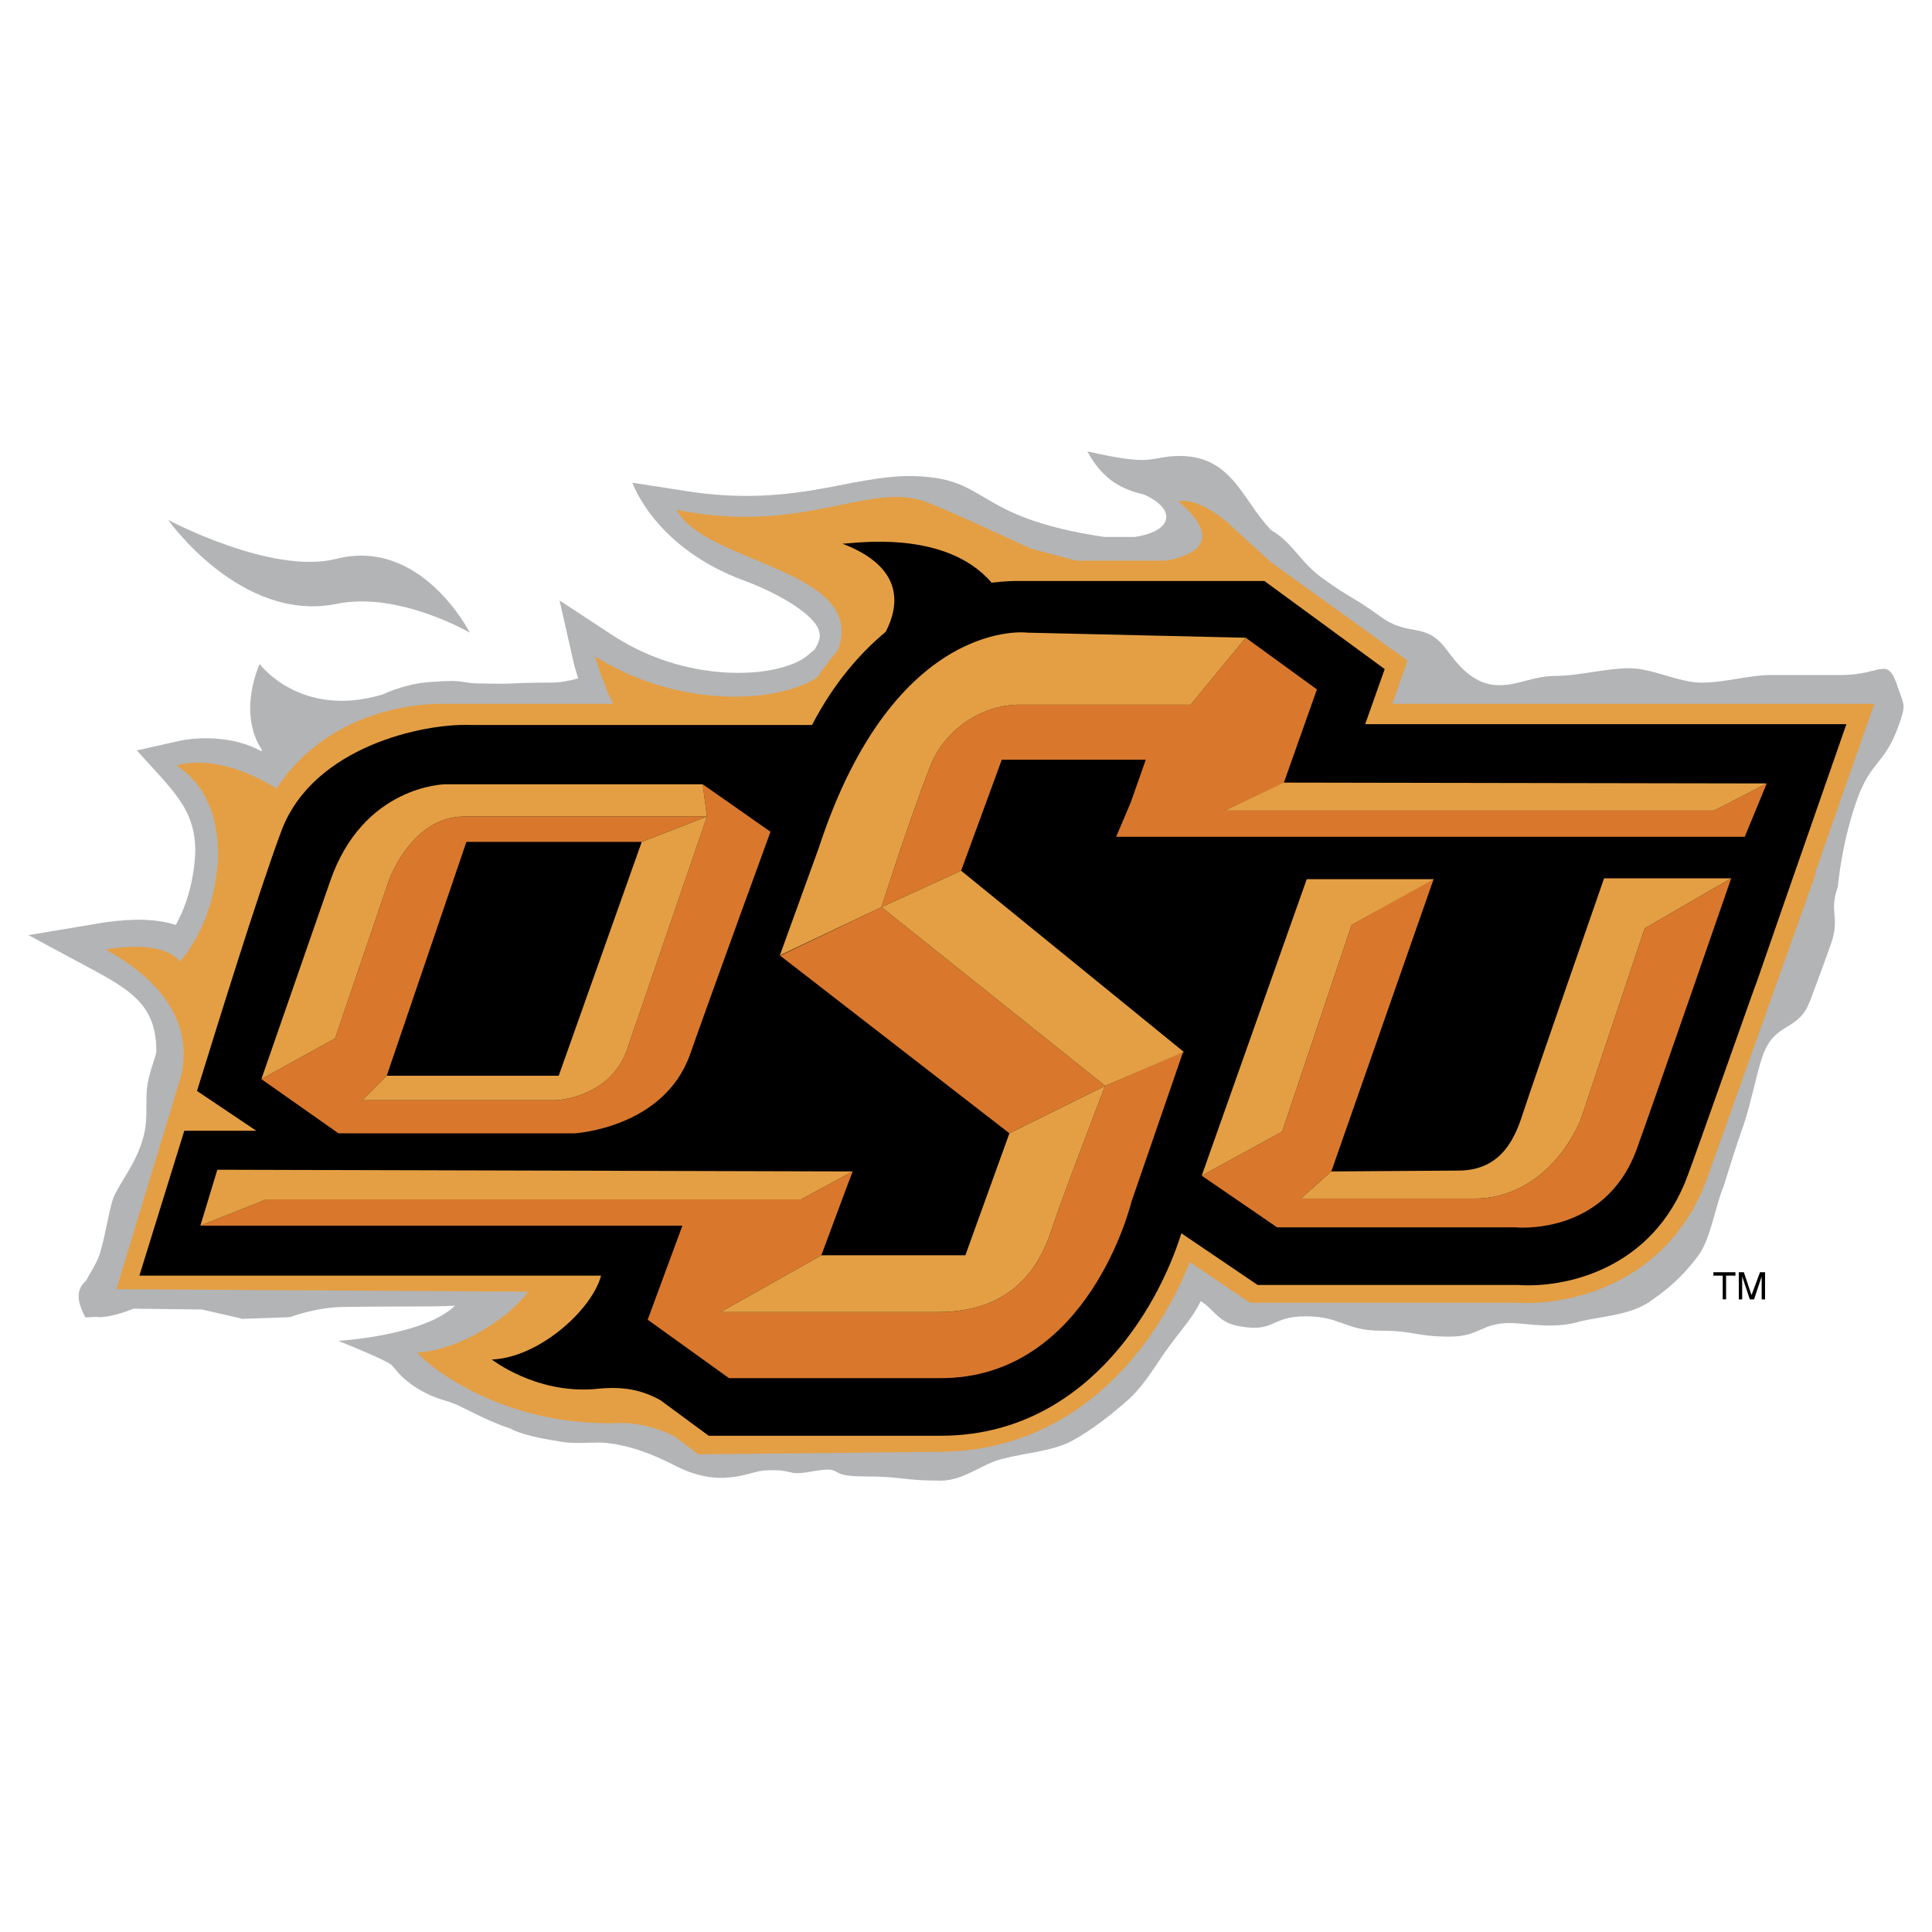 <svg xmlns="http://www.w3.org/2000/svg" width="2500" height="2500" viewBox="0 0 192.756 192.756"><g fill-rule="evenodd" clip-rule="evenodd"><path fill="#fff" fill-opacity="0" d="M0 0h192.756v192.756H0V0z"/><path d="M33.6 60.246c6.17-1.268 13.27 2.874 13.27 2.874s-4.817-9.551-13.354-7.354c-6.424 1.606-16.735-3.888-16.735-3.888S24.049 62.19 33.6 60.246z" fill="#b2b4b6"/><path d="M189.369 68.614c-1.098-3.297-1.52-1.268-5.662-1.268h-7.016c-2.197 0-4.562.761-6.93.761-2.283 0-4.902-1.437-7.184-1.437-2.367 0-5.072.761-7.27.761-2.367 0-3.719.93-5.748.93-2.873 0-4.479-2.62-5.24-3.55-2.111-2.874-3.719-1.183-6.592-3.296-2.789-2.029-2.959-1.775-5.748-3.804-2.281-1.606-2.957-3.55-5.154-4.817-3.043-3.127-3.973-7.945-10.143-7.354-2.113.254-2.283.845-8.199-.507 1.438 2.62 3.127 3.719 5.662 4.311 3.213 1.437 2.959 3.634-.93 4.226h-3.041c-12.51-1.859-11.496-5.494-17.834-6.001-2.536-.253-4.987.169-7.691.676-4.226.845-9.043 1.775-15.552.845l-6.001-.93s2.198 6.508 11.241 9.805c3.212 1.183 6.846 3.296 7.354 4.902.253.676 0 1.268-.423 1.944l-.423.338c-2.366 2.451-11.748 3.381-19.608-1.69l-5.409-3.55 1.437 6.339c0 .084.169.591.422 1.437-.93.253-1.859.422-2.705.422-4.395 0-3.211.169-7.015.084-2.113 0-1.352-.423-4.733-.169-1.86.084-3.55.592-5.071 1.268-8.198 2.451-12.255-3.042-12.255-3.042s-2.282 4.817.253 8.621c-.084 0-.084 0-.084.085-2.536-1.437-6.001-1.521-8.283-1.015l-4.142.93c3.635 4.057 5.832 5.832 5.832 10.058-.084 2.705-.845 5.41-1.944 7.353-1.859-.592-4.141-.676-7.1-.253l-7.607 1.268 6.762 3.634c3.888 2.113 6.001 3.719 6.001 7.945 0 .506-.761 2.113-.93 3.719-.169 1.689.169 3.381-.507 5.324-.676 2.283-2.366 4.311-2.874 5.662-.507 1.607-.676 3.213-1.268 5.326-.254.93-.93 1.943-1.437 2.873-1.352 1.184-.507 2.705-.084 3.635.254.084.845-.084 1.353 0 1.521 0 3.465-.846 3.465-.846l6.846.084 4.057.93 4.733-.168s2.366-.93 5.071-1.014c4.818-.086 11.41 0 11.41-.17-3.042 3.043-11.664 3.549-11.664 3.549s4.817 1.945 5.24 2.367c.507.424.761 1.184 2.62 2.367 1.944 1.184 2.789 1.098 4.057 1.689 1.437.676 2.874 1.521 5.325 2.367.845.508 3.212 1.014 4.479 1.184 1.521.338 2.874.168 4.479.168 2.789.17 5.325 1.27 7.184 2.199 4.733 2.535 7.522.676 9.128.59 2.874-.168 2.113.508 4.311.17 4.141-.76 1.437.422 5.578.422 3.888 0 3.888.424 7.691.424 2.366 0 4.225-1.775 6.254-2.197 2.281-.592 4.986-.762 6.846-1.775 2.029-1.1 4.143-2.789 5.748-4.227 1.689-1.605 2.705-3.549 3.973-5.24 1.436-1.943 2.281-2.789 3.127-4.479 1.521 1.014 1.775 2.197 3.973 2.535 3.465.592 2.957-1.014 6.508-1.014 3.465 0 3.973 1.436 7.438 1.436s3.465.592 6.93.592c3.043 0 3.129-1.436 6.256-1.352 1.859.084 4.225.592 6.762-.17 2.111-.506 4.732-.592 6.762-1.859 1.859-1.268 3.381-2.535 4.9-4.564 1.27-1.605 1.691-4.562 2.537-6.846.084 0 .676-2.281 1.943-5.916.762-2.029 1.352-5.24 2.029-7.27 1.268-3.549 3.549-2.365 4.732-5.492 0 0 1.1-2.875 2.113-5.749.93-2.704-.254-3.042.676-5.663 0 0 .338-4.226 1.859-8.537 1.438-4.141 2.789-3.55 4.227-7.606.679-2.028.595-1.775-.083-3.718z" fill="#b2b4b6"/><path d="M187.004 70.219h-48.092l1.521-4.311-13.607-9.804-3.719-3.381s-3.043-3.127-5.58-2.705c0 0 6.17 4.564-1.182 5.917h-8.959l-4.48-1.183c-1.352-.592-9.72-4.564-11.241-4.902-5.578-1.437-11.917 3.465-24.172 1.015 2.874 5.409 19.017 5.916 16.143 13.945-.676.845-1.437 1.775-2.113 2.789-4.396 2.789-14.284 2.874-22.145-2.113 0 0 .592 2.198 1.775 4.733h-16.65c-5.748-.084-12.847 2.198-16.904 8.452-6.17-3.804-9.974-2.282-9.974-2.282 6.424 4.142 4.396 14.96.338 19.524-.084 0-1.268-2.198-7.438-1.184 7.691 4.227 8.368 9.297 7.522 12.678-1.437 4.818-3.55 11.664-6.424 21.215l41.077.254c-1.859 2.535-6.593 5.746-11.072 6.084 1.944 2.113 9.382 7.438 20.369 7.016 1.944 0 3.888.592 5.325 1.352l2.366 1.775 23.919-.254c13.862 0 21.807-10.564 25.102-18.932l6.002 4.057h26.539c5.324.338 15.129-1.859 19.016-12.256l6.932-19.439 3.973-11.156h-.084l5.917-16.904z" fill="#e49f44"/><path d="M184.215 72.248h-48.008l1.943-5.494-12.002-8.79H101.384c-.084 0-1.014 0-2.451.169-4.648-5.41-13.861-3.888-14.875-3.888 6.17 2.367 5.663 6.17 4.311 8.79-2.536 2.113-5.155 5.071-7.353 9.297H46.87c-4.564-.169-15.552 2.113-18.764 10.48-2.366 6.339-6.508 19.777-8.452 26.033l5.917 3.973h-7.185l-4.479 14.451H59.97c-.93 3.467-6.254 8.199-10.903 8.369 0 0 4.311 3.381 10.143 2.957 2.366-.254 4.395-.168 6.677 1.1l4.817 3.549h23.159c14.114 0 21.553-12.34 24.002-20.199l7.607 5.154h25.947c4.564.338 13.523-1.436 16.988-10.986 1.438-3.889 6.678-18.848 6.932-19.439l2.959-8.537 5.917-16.989z"/><path d="M111.357 83.489h62.715l2.197-5.325-5.24 2.705h-48.853l5.832-2.705.086-.084 3.295-9.297-7.1-5.156-5.494 6.677h-17.072c-3.719 0-7.522 2.451-8.958 6.254-2.282 5.917-4.818 13.946-4.818 13.946l-10.058 4.817h-.084l22.905 17.749 9.551-4.732s-4.143 10.734-5.41 14.537c-1.859 5.578-5.746 8.029-11.325 8.029H71.889l10.057-5.662 2.451-6.594.677-1.773-5.156 2.789H26.585l-6.593 2.619h48.092l-3.465 9.383 8.114 5.832h21.13c14.792 0 19.016-17.58 19.016-17.58l5.156-14.961-7.775 3.381-22.314-17.834 7.945-3.635 4.056-11.072h14.369l-1.521 4.31-1.438 3.382z" fill="#d9782d"/><path d="M164.098 92.617l-6.422 19.186c-2.537 5.664-6.932 7.775-10.396 7.775h-17.496l3.043-2.703h.254-.254l10.143-28.991.084-.169-.254.084-7.943 4.479-6.932 20.624-8.029 4.395 7.521 5.156h23.75s8.875.93 12.088-7.691c1.605-4.395 9.465-27.131 9.465-27.131l-8.622 4.986zM70.112 78.249l.423 3.212H46.362c-5.409 0-7.607 6.508-7.607 6.508l-5.324 15.637-7.354 4.057 7.691 5.408h23.58s8.875-.506 11.495-7.859c2.198-6.254 8.029-22.229 8.029-22.229l-6.76-4.734zm-7.607 26.624c-1.774 4.732-7.1 4.902-7.1 4.902h-19.27l2.451-2.451 7.945-23.328H64.027l6.508-2.536-8.03 23.413z" fill="#d9782d"/><path d="M26.078 107.662l7.354-4.057 5.324-15.637s2.198-6.508 7.607-6.508h24.173l-.423-3.212H44.418s-8.198.085-11.495 9.72l-6.845 19.694z" fill="#e49f44"/><path d="M64.027 83.996l-8.283 23.328H38.586l-2.451 2.451h19.271s5.325-.17 7.1-4.902l8.03-23.413-6.509 2.536zM19.992 122.283l1.691-5.578 63.39.17-5.156 2.789H26.585l-6.593 2.619zM81.945 125.242l-10.057 5.662h21.637c5.579 0 9.466-2.451 11.325-8.029 1.268-3.803 5.41-14.537 5.41-14.537l-9.551 4.732-4.395 12.172H81.945z" fill="#e49f44"/><path fill="#e49f44" d="M95.891 86.87l-7.945 3.634 22.314 17.834 7.859-3.381L95.891 86.87z"/><path d="M124.289 63.627l-21.805-.507c.168 0-13.186-1.775-20.792 21.468l-3.888 10.734 10.142-4.817s2.536-8.03 4.818-13.946c1.437-3.803 5.24-6.254 8.958-6.254h17.072l5.495-6.678zM128.094 78.08l48.176.084-5.241 2.705h-48.853l5.918-2.789zM143.053 87.715h-12.678l-10.48 29.582 8.029-4.395 6.931-20.623 8.198-4.564zM172.719 87.63h-12.678s-7.268 20.875-8.029 23.243c-.76 2.367-2.027 5.916-6.508 5.916l-12.678.086-3.043 2.703h17.496c3.465 0 7.859-2.111 10.396-7.775l6.422-19.186 8.622-4.987z" fill="#e49f44"/><path d="M170.945 126.932h2.198v.338h-.93v2.367h-.338v-2.367h-.93v-.338zM175.762 129.637v-1.605-.676l-.76 2.281h-.422l-.762-2.281v2.281h-.338v-2.705h.506l.762 2.283.846-2.283h.506v2.705h-.338z"/></g></svg>

